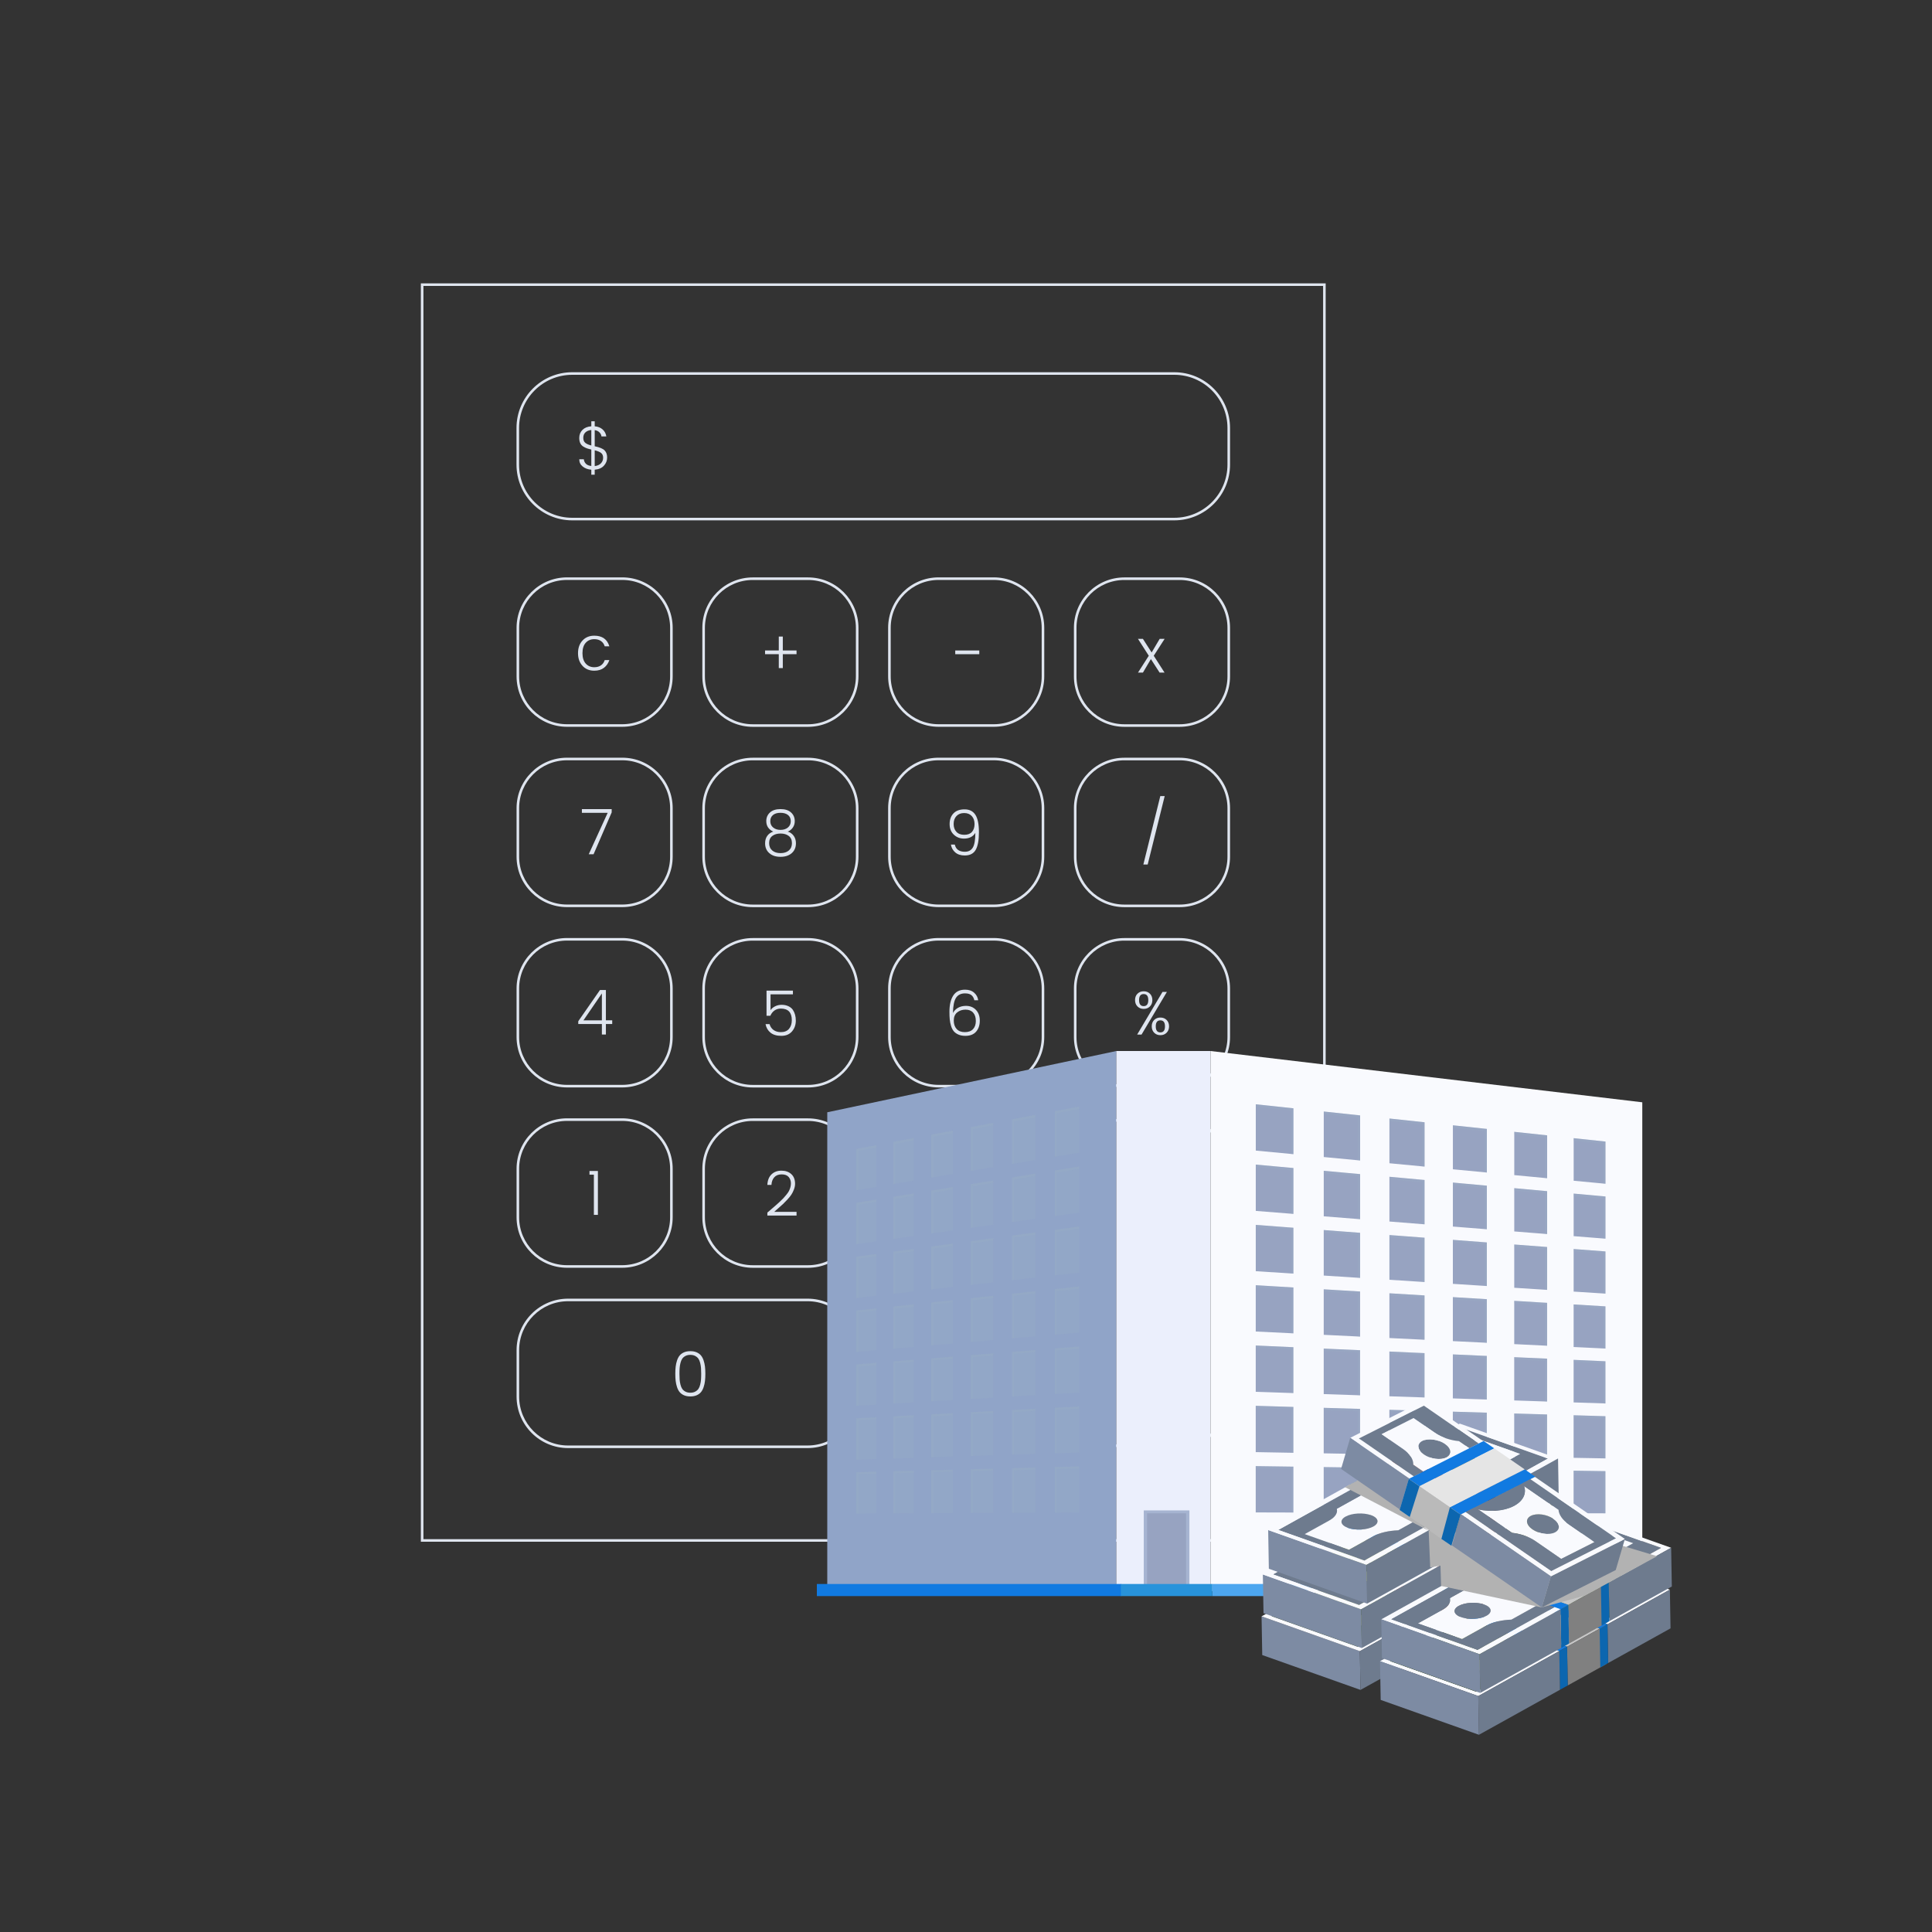 <?xml version="1.0" encoding="UTF-8"?><svg xmlns="http://www.w3.org/2000/svg" viewBox="0 0 1500 1500"><rect x="0" y="0" width="1500" height="1500" fill="#333333" stroke="none"/><defs><style>.cls-1{fill:#f9fafe;}.cls-2{fill:#ebeffc;}.cls-3{fill:#e5e5e5;}.cls-4{fill:#7d8ba3;}.cls-5{fill:#99b0c2;}.cls-6{fill:#97a3c1;}.cls-7{fill:#90a4c8;}.cls-8{fill:#bababa;}.cls-9{fill:#abbd6a;}.cls-10{fill:#a6b4d1;}.cls-11,.cls-12{fill:#b2b2b2;}.cls-13{fill:#c7c7c7;}.cls-14{fill:#dfe5ef;}.cls-15{fill:#117ae1;}.cls-16{fill:#445d30;}.cls-17{fill:#0c66af;}.cls-18{fill:#97413a;}.cls-19{fill:#869553;}.cls-20{fill:#6e7b8e;}.cls-21{fill:gray;}.cls-22{fill:#2893db;}.cls-23{fill:#565f35;}.cls-24{fill:#612925;}.cls-25{fill:#4da6ef;}.cls-12,.cls-26{mix-blend-mode:multiply;}.cls-27{mix-blend-mode:screen;opacity:.22;}.cls-28{isolation:isolate;}</style></defs><g class="cls-28"><g id="Layer_1"><g><path class="cls-14" d="M483.1,564.28h-42.88c-21.6,0-39.17-17.57-39.17-39.17v-37.67c0-21.6,17.57-39.17,39.17-39.17h42.88c21.6,0,39.17,17.57,39.17,39.17v37.67c0,21.6-17.57,39.17-39.17,39.17Zm-42.88-114.01c-20.5,0-37.17,16.67-37.17,37.17v37.67c0,20.5,16.67,37.17,37.17,37.17h42.88c20.5,0,37.17-16.67,37.17-37.17v-37.67c0-20.5-16.67-37.17-37.17-37.17h-42.88Z"/><path class="cls-14" d="M627.34,564.31h-42.88c-21.6,0-39.17-17.57-39.17-39.17v-37.67c0-21.6,17.57-39.17,39.17-39.17h42.88c21.6,0,39.17,17.57,39.17,39.17v37.67c0,21.6-17.57,39.17-39.17,39.17Zm-42.88-114.01c-20.5,0-37.17,16.67-37.17,37.17v37.67c0,20.5,16.67,37.17,37.17,37.17h42.88c20.5,0,37.17-16.67,37.17-37.17v-37.67c0-20.5-16.67-37.17-37.17-37.17h-42.88Z"/><path class="cls-14" d="M771.59,564.28h-42.88c-21.6,0-39.17-17.57-39.17-39.17v-37.67c0-21.6,17.57-39.17,39.17-39.17h42.88c21.6,0,39.17,17.57,39.17,39.17v37.67c0,21.6-17.57,39.17-39.17,39.17Zm-42.88-114.01c-20.5,0-37.17,16.67-37.17,37.17v37.67c0,20.5,16.67,37.17,37.17,37.17h42.88c20.5,0,37.17-16.67,37.17-37.17v-37.67c0-20.5-16.67-37.17-37.17-37.17h-42.88Z"/><path class="cls-14" d="M915.83,564.31h-42.88c-21.6,0-39.17-17.57-39.17-39.17v-37.67c0-21.6,17.57-39.17,39.17-39.17h42.88c21.6,0,39.17,17.57,39.17,39.17v37.67c0,21.6-17.57,39.17-39.17,39.17Zm-42.88-114.01c-20.5,0-37.17,16.67-37.17,37.17v37.67c0,20.5,16.67,37.17,37.17,37.17h42.88c20.5,0,37.17-16.67,37.17-37.17v-37.67c0-20.5-16.67-37.17-37.17-37.17h-42.88Z"/><path class="cls-14" d="M1029.25,1197H326.75V220h702.5v977Zm-700.5-2h698.5V222H328.75v973Z"/><path class="cls-14" d="M911.74,404H444.26c-23.85,0-43.26-19.41-43.26-43.26v-28.48c0-23.85,19.41-43.26,43.26-43.26h467.48c23.85,0,43.26,19.41,43.26,43.26v28.48c0,23.85-19.41,43.26-43.26,43.26Zm-467.48-113c-22.75,0-41.26,18.51-41.26,41.26v28.48c0,22.75,18.51,41.26,41.26,41.26h467.48c22.75,0,41.26-18.51,41.26-41.26v-28.48c0-22.75-18.51-41.26-41.26-41.26H444.26Z"/><path class="cls-14" d="M452.27,516.96c-2.34-2.5-3.5-5.78-3.5-9.84s1.17-7.34,3.5-9.84c2.34-2.5,5.38-3.74,9.12-3.74,6.14,0,10.05,2.75,11.71,8.26h-3.6c-.54-1.76-1.51-3.13-2.9-4.1-1.39-.98-3.13-1.46-5.21-1.46-2.72,0-4.93,.94-6.62,2.81s-2.54,4.56-2.54,8.06,.85,6.2,2.54,8.09c1.7,1.89,3.9,2.83,6.62,2.83,2.08,0,3.82-.49,5.21-1.46,1.39-.98,2.36-2.34,2.9-4.1h3.6c-.83,2.5-2.22,4.5-4.18,6-1.95,1.5-4.46,2.26-7.54,2.26-3.74,0-6.78-1.25-9.12-3.74Z"/><path class="cls-14" d="M471.38,355.27c0,2.37-.83,4.46-2.5,6.29-1.66,1.82-4.05,2.86-7.15,3.12v3.89h-2.64v-3.89c-2.72-.22-4.96-1.06-6.72-2.5s-2.64-3.31-2.64-5.62h3.55c.13,1.38,.66,2.54,1.61,3.5,.94,.96,2.34,1.54,4.2,1.73v-12.77c-1.44-.32-2.61-.64-3.5-.96-.9-.32-1.86-.8-2.88-1.44-1.99-1.31-2.98-3.5-2.98-6.58,0-2.53,.82-4.62,2.47-6.26,1.65-1.65,3.94-2.58,6.89-2.81v-3.89h2.64v3.89c2.53,.22,4.58,1.04,6.14,2.45,1.57,1.41,2.53,3.22,2.88,5.42h-3.79c-.1-1.12-.6-2.15-1.51-3.1-.91-.94-2.15-1.54-3.72-1.8v12.53c3.87,.83,6.43,1.9,7.68,3.22,1.31,1.34,1.97,3.2,1.97,5.57Zm-16.82-19.61c-1.14,1.04-1.7,2.46-1.7,4.25s.54,3.11,1.61,3.96c1.07,.85,2.62,1.51,4.63,1.99v-12c-1.89,.16-3.4,.76-4.54,1.8Zm11.98,24.07c1.15-1.18,1.73-2.63,1.73-4.34s-.56-2.98-1.68-3.79-2.74-1.48-4.85-1.99v12.24c2.05-.22,3.65-.93,4.8-2.11Z"/><path class="cls-14" d="M618.43,505.02v2.88h-10.66v10.8h-3.12v-10.8h-10.66v-2.88h10.66v-10.8h3.12v10.8h10.66Z"/><path class="cls-14" d="M741.65,507.91v-2.88h18.67v2.88h-18.67Z"/><path class="cls-14" d="M483.1,704.28h-42.88c-21.6,0-39.17-17.57-39.17-39.17v-37.67c0-21.6,17.57-39.17,39.17-39.17h42.88c21.6,0,39.17,17.57,39.17,39.17v37.67c0,21.6-17.57,39.17-39.17,39.17Zm-42.88-114.01c-20.5,0-37.17,16.67-37.17,37.17v37.67c0,20.5,16.67,37.17,37.17,37.17h42.88c20.5,0,37.17-16.67,37.17-37.17v-37.67c0-20.5-16.67-37.17-37.17-37.17h-42.88Z"/><path class="cls-14" d="M627.34,704.31h-42.88c-21.6,0-39.17-17.57-39.17-39.17v-37.67c0-21.6,17.57-39.17,39.17-39.17h42.88c21.6,0,39.17,17.57,39.17,39.17v37.67c0,21.6-17.57,39.17-39.17,39.17Zm-42.88-114.01c-20.5,0-37.17,16.67-37.17,37.17v37.67c0,20.5,16.67,37.17,37.17,37.17h42.88c20.5,0,37.17-16.67,37.17-37.17v-37.67c0-20.5-16.67-37.17-37.17-37.17h-42.88Z"/><path class="cls-14" d="M771.59,704.28h-42.88c-21.6,0-39.17-17.57-39.17-39.17v-37.67c0-21.6,17.57-39.17,39.17-39.17h42.88c21.6,0,39.17,17.57,39.17,39.17v37.67c0,21.6-17.57,39.17-39.17,39.17Zm-42.88-114.01c-20.5,0-37.17,16.67-37.17,37.17v37.67c0,20.5,16.67,37.17,37.17,37.17h42.88c20.5,0,37.17-16.67,37.17-37.17v-37.67c0-20.5-16.67-37.17-37.17-37.17h-42.88Z"/><path class="cls-14" d="M915.83,704.31h-42.88c-21.6,0-39.17-17.57-39.17-39.17v-37.67c0-21.6,17.57-39.17,39.17-39.17h42.88c21.6,0,39.17,17.57,39.17,39.17v37.67c0,21.6-17.57,39.17-39.17,39.17Zm-42.88-114.01c-20.5,0-37.17,16.67-37.17,37.17v37.67c0,20.5,16.67,37.17,37.17,37.17h42.88c20.5,0,37.17-16.67,37.17-37.17v-37.67c0-20.5-16.67-37.17-37.17-37.17h-42.88Z"/><path class="cls-14" d="M451.77,628.19h23.14v2.54l-14.06,32.5h-3.74l14.69-32.16h-20.02v-2.88Z"/><path class="cls-14" d="M887.7,671.19l13.15-53.09h3.41l-13.2,53.09h-3.36Z"/><path class="cls-14" d="M594.93,637.54c0-2.75,.96-5,2.88-6.74,1.92-1.74,4.65-2.62,8.18-2.62s6.26,.87,8.18,2.62c1.92,1.74,2.88,3.99,2.88,6.74,0,1.89-.5,3.55-1.51,4.99-1.01,1.44-2.31,2.48-3.91,3.12,1.89,.58,3.42,1.66,4.58,3.26,1.17,1.6,1.75,3.54,1.75,5.81,0,3.2-1.09,5.75-3.26,7.66-2.18,1.9-5.08,2.86-8.71,2.86s-6.54-.95-8.71-2.86c-2.18-1.9-3.26-4.46-3.26-7.66,0-2.3,.58-4.25,1.73-5.83,1.15-1.58,2.69-2.66,4.61-3.24-3.62-1.66-5.42-4.37-5.42-8.11Zm19.92,17.02c0-2.45-.82-4.3-2.47-5.54-1.65-1.25-3.78-1.87-6.38-1.87s-4.74,.62-6.38,1.87-2.47,3.1-2.47,5.54,.8,4.36,2.4,5.74c1.6,1.38,3.75,2.06,6.46,2.06s4.86-.69,6.46-2.06c1.6-1.38,2.4-3.29,2.4-5.74Zm-3.02-21.77c-1.41-1.15-3.36-1.73-5.86-1.73s-4.44,.58-5.83,1.73-2.09,2.74-2.09,4.78,.74,3.66,2.21,4.9c1.47,1.23,3.38,1.85,5.74,1.85s4.26-.62,5.74-1.85c1.47-1.23,2.21-2.86,2.21-4.9s-.7-3.62-2.11-4.78Z"/><path class="cls-14" d="M749.14,661.3c2.78,0,4.83-1.08,6.14-3.24s1.97-5.96,1.97-11.4c-1.82,2.94-4.77,4.42-8.83,4.42-3.1,0-5.74-1.02-7.9-3.07-2.16-2.05-3.24-4.78-3.24-8.21s.99-6.18,2.98-8.28c1.98-2.1,4.86-3.14,8.64-3.14s6.58,1.42,8.4,4.25,2.74,7.32,2.74,13.46-.82,10.7-2.47,13.66c-1.65,2.96-4.5,4.44-8.57,4.44-3.07,0-5.53-.8-7.37-2.4-1.84-1.6-2.95-3.62-3.34-6.05h3.02c.83,3.71,3.44,5.57,7.82,5.57Zm-8.74-21.6c0,2.56,.72,4.61,2.16,6.14,1.44,1.54,3.47,2.3,6.1,2.3s4.61-.74,5.95-2.23c1.34-1.49,2.02-3.53,2.02-6.12s-.72-4.66-2.16-6.22c-1.44-1.55-3.41-2.33-5.9-2.33s-4.48,.77-5.95,2.3c-1.47,1.54-2.21,3.58-2.21,6.14Z"/><path class="cls-14" d="M483.1,844.28h-42.88c-21.6,0-39.17-17.57-39.17-39.17v-37.67c0-21.6,17.57-39.17,39.17-39.17h42.88c21.6,0,39.17,17.57,39.17,39.17v37.67c0,21.6-17.57,39.17-39.17,39.17Zm-42.88-114.01c-20.5,0-37.17,16.67-37.17,37.17v37.67c0,20.5,16.67,37.17,37.17,37.17h42.88c20.5,0,37.17-16.67,37.17-37.17v-37.67c0-20.5-16.67-37.17-37.17-37.17h-42.88Z"/><path class="cls-14" d="M627.34,844.31h-42.88c-21.6,0-39.17-17.57-39.17-39.17v-37.67c0-21.6,17.57-39.17,39.17-39.17h42.88c21.6,0,39.17,17.57,39.17,39.17v37.67c0,21.6-17.57,39.17-39.17,39.17Zm-42.88-114.01c-20.5,0-37.17,16.67-37.17,37.17v37.67c0,20.5,16.67,37.17,37.17,37.17h42.88c20.5,0,37.17-16.67,37.17-37.17v-37.67c0-20.5-16.67-37.17-37.17-37.17h-42.88Z"/><path class="cls-14" d="M771.59,844.28h-42.88c-21.6,0-39.17-17.57-39.17-39.17v-37.67c0-21.6,17.57-39.17,39.17-39.17h42.88c21.6,0,39.17,17.57,39.17,39.17v37.67c0,21.6-17.57,39.17-39.17,39.17Zm-42.88-114.01c-20.5,0-37.17,16.67-37.17,37.17v37.67c0,20.5,16.67,37.17,37.17,37.17h42.88c20.5,0,37.17-16.67,37.17-37.17v-37.67c0-20.5-16.67-37.17-37.17-37.17h-42.88Z"/><path class="cls-14" d="M915.83,844.31h-42.88c-21.6,0-39.17-17.57-39.17-39.17v-37.67c0-21.6,17.57-39.17,39.17-39.17h42.88c21.6,0,39.17,17.57,39.17,39.17v37.67c0,21.6-17.57,39.17-39.17,39.17Zm-42.88-114.01c-20.5,0-37.17,16.67-37.17,37.17v37.67c0,20.5,16.67,37.17,37.17,37.17h42.88c20.5,0,37.17-16.67,37.17-37.17v-37.67c0-20.5-16.67-37.17-37.17-37.17h-42.88Z"/><path class="cls-14" d="M467.3,803.22v-8.16h-18.34v-2.16l16.85-24.24h4.61v23.52h4.9v2.88h-4.9v8.16h-3.12Zm0-11.04v-20.88l-14.3,20.88h14.3Z"/><path class="cls-14" d="M883.15,781.41c-1.26-1.26-1.9-2.92-1.9-4.97s.63-3.7,1.9-4.94c1.26-1.25,2.87-1.87,4.82-1.87s3.56,.62,4.82,1.87c1.26,1.25,1.9,2.9,1.9,4.94s-.63,3.7-1.9,4.97-2.87,1.9-4.82,1.9-3.56-.63-4.82-1.9Zm-.26,21.82l19.68-33.12h3.41l-19.68,33.12h-3.41Zm8.64-26.76c0-3.12-1.19-4.68-3.58-4.68s-3.58,1.56-3.58,4.68,1.19,4.68,3.58,4.68,3.58-1.56,3.58-4.68Zm4.58,25.34c-1.26-1.26-1.9-2.92-1.9-4.97s.63-3.7,1.9-4.95c1.26-1.25,2.87-1.87,4.82-1.87s3.56,.62,4.82,1.87c1.26,1.25,1.9,2.9,1.9,4.95s-.63,3.7-1.9,4.97c-1.26,1.27-2.87,1.9-4.82,1.9s-3.56-.63-4.82-1.9Zm8.38-4.94c0-3.12-1.19-4.68-3.58-4.68s-3.58,1.56-3.58,4.68,1.19,4.68,3.58,4.68,3.58-1.56,3.58-4.68Z"/><path class="cls-14" d="M595.12,769.14h20.5v2.88h-17.38v12.29c.74-1.18,1.89-2.18,3.46-2.98,1.57-.8,3.3-1.2,5.18-1.2s3.59,.34,5.11,1.03,2.7,1.62,3.53,2.81c1.57,2.3,2.35,5.11,2.35,8.4s-.98,6.1-2.95,8.4c-1.97,2.3-4.74,3.46-8.3,3.46s-6.37-.82-8.4-2.47c-2.03-1.65-3.32-3.86-3.86-6.65h3.12c.54,1.95,1.58,3.48,3.1,4.58,1.52,1.1,3.4,1.66,5.64,1.66,2.82,0,4.94-.86,6.38-2.57,1.44-1.71,2.16-3.96,2.16-6.74,0-5.98-2.85-8.98-8.54-8.98-1.89,0-3.53,.5-4.92,1.49-1.39,.99-2.46,2.35-3.19,4.08h-2.98v-19.49Z"/><path class="cls-14" d="M749.28,771.25c-3.17,0-5.5,1.14-7.01,3.41s-2.3,6.22-2.4,11.86c.86-1.73,2.18-3.09,3.96-4.08,1.78-.99,3.82-1.49,6.12-1.49,3.2,0,5.79,1.05,7.78,3.14,1.98,2.1,2.98,4.88,2.98,8.35s-.94,6.3-2.83,8.5c-1.89,2.19-4.67,3.29-8.35,3.29-2.11,0-3.93-.34-5.45-1.01s-2.72-1.54-3.6-2.59c-.88-1.06-1.58-2.43-2.09-4.13-.51-1.7-.85-3.38-1.01-5.04-.16-1.66-.24-3.63-.24-5.9,0-5.38,.98-9.58,2.95-12.62,1.97-3.04,5.03-4.56,9.19-4.56,2.94,0,5.3,.79,7.08,2.38,1.78,1.58,2.81,3.53,3.1,5.83h-2.98c-.45-1.86-1.24-3.21-2.38-4.06s-2.74-1.27-4.82-1.27Zm8.35,21.38c0-2.74-.7-4.88-2.09-6.43-1.39-1.55-3.36-2.33-5.9-2.33s-4.7,.72-6.48,2.16c-1.78,1.44-2.66,3.54-2.66,6.29s.74,4.94,2.23,6.58c1.49,1.63,3.61,2.45,6.36,2.45s4.86-.77,6.34-2.3c1.47-1.54,2.21-3.67,2.21-6.41Z"/><path class="cls-14" d="M483.1,984.28h-42.88c-21.6,0-39.17-17.57-39.17-39.17v-37.67c0-21.6,17.57-39.17,39.17-39.17h42.88c21.6,0,39.17,17.57,39.17,39.17v37.67c0,21.6-17.57,39.17-39.17,39.17Zm-42.88-114.01c-20.5,0-37.17,16.67-37.17,37.17v37.67c0,20.5,16.67,37.17,37.17,37.17h42.88c20.5,0,37.17-16.67,37.17-37.17v-37.67c0-20.5-16.67-37.17-37.17-37.17h-42.88Z"/><path class="cls-14" d="M627.34,984.31h-42.88c-21.6,0-39.17-17.57-39.17-39.17v-37.67c0-21.6,17.57-39.17,39.17-39.17h42.88c21.6,0,39.17,17.57,39.17,39.17v37.67c0,21.6-17.57,39.17-39.17,39.17Zm-42.88-114.01c-20.5,0-37.17,16.67-37.17,37.17v37.67c0,20.5,16.67,37.17,37.17,37.17h42.88c20.5,0,37.17-16.67,37.17-37.17v-37.67c0-20.5-16.67-37.17-37.17-37.17h-42.88Z"/><path class="cls-14" d="M771.59,984.28h-42.88c-21.6,0-39.17-17.57-39.17-39.17v-37.67c0-21.6,17.57-39.17,39.17-39.17h42.88c21.6,0,39.17,17.57,39.17,39.17v37.67c0,21.6-17.57,39.17-39.17,39.17Zm-42.88-114.01c-20.5,0-37.17,16.67-37.17,37.17v37.67c0,20.5,16.67,37.17,37.17,37.17h42.88c20.5,0,37.17-16.67,37.17-37.17v-37.67c0-20.5-16.67-37.17-37.17-37.17h-42.88Z"/><path class="cls-14" d="M461.09,943.22v-31.2h-3.41v-2.88h6.53v34.08h-3.12Z"/><path class="cls-14" d="M595.78,943.75v-2.3c.74-.64,1.83-1.58,3.29-2.83s2.57-2.21,3.34-2.88c.77-.67,1.77-1.58,3-2.71,1.23-1.14,2.19-2.08,2.88-2.83s1.46-1.65,2.3-2.69c.85-1.04,1.5-1.98,1.94-2.81,1.02-2.02,1.54-3.99,1.54-5.93s-.58-3.58-1.73-4.95c-1.15-1.36-2.98-2.04-5.47-2.04s-4.41,.75-5.74,2.26c-1.33,1.5-2.06,3.47-2.18,5.9h-3.17c.16-3.52,1.23-6.24,3.22-8.16s4.55-2.88,7.7-2.88,5.7,.89,7.66,2.66c1.95,1.78,2.93,4.28,2.93,7.51,0,1.41-.29,2.87-.86,4.39-.58,1.52-1.23,2.85-1.97,3.98-.74,1.14-1.79,2.45-3.17,3.94s-2.49,2.62-3.34,3.41c-.85,.79-2.09,1.89-3.72,3.31s-2.67,2.34-3.12,2.76h17.33v2.88h-22.66Z"/><path class="cls-14" d="M742.58,910.65c2.05-1.52,4.62-2.28,7.73-2.28s5.58,.84,7.42,2.52c1.84,1.68,2.76,3.82,2.76,6.41,0,1.82-.54,3.46-1.61,4.9-1.07,1.44-2.5,2.43-4.3,2.98v.24c2.05,.51,3.65,1.58,4.8,3.22,1.15,1.63,1.73,3.76,1.73,6.38s-.94,4.85-2.83,6.67c-1.89,1.82-4.5,2.74-7.85,2.74s-6.07-.84-8.18-2.52c-2.11-1.68-3.33-4.02-3.65-7.03h3.12c.22,1.92,1.1,3.51,2.62,4.78,1.52,1.27,3.52,1.9,6,1.9s4.38-.66,5.71-1.97c1.33-1.31,1.99-3.02,1.99-5.14,0-2.79-.89-4.76-2.66-5.93-1.78-1.17-4.44-1.75-7.99-1.75h-1.06v-2.83h1.1c6.62-.03,9.94-2.13,9.94-6.29,0-1.95-.62-3.5-1.87-4.66-1.25-1.15-3.02-1.73-5.3-1.73s-4.11,.49-5.47,1.46c-1.36,.98-2.18,2.38-2.47,4.2h-3.22c.32-2.66,1.5-4.74,3.55-6.26Z"/><path class="cls-14" d="M771.59,1124.28h-42.88c-21.6,0-39.17-17.57-39.17-39.17v-37.67c0-21.6,17.57-39.17,39.17-39.17h42.88c21.6,0,39.17,17.57,39.17,39.17v37.67c0,21.6-17.57,39.17-39.17,39.17Zm-42.88-114.01c-20.5,0-37.17,16.67-37.17,37.17v37.67c0,20.5,16.67,37.17,37.17,37.17h42.88c20.5,0,37.17-16.67,37.17-37.17v-37.67c0-20.5-16.67-37.17-37.17-37.17h-42.88Z"/><path class="cls-14" d="M885.09,987.96v-2.88h24.43v2.88h-24.43Zm0,9.89v-2.88h24.43v2.88h-24.43Z"/><path class="cls-14" d="M531.05,1049.95c1.39-.61,3.03-.91,4.92-.91s3.53,.3,4.92,.91c1.39,.61,2.51,1.42,3.36,2.45,.85,1.03,1.53,2.31,2.04,3.87,.51,1.55,.86,3.14,1.06,4.78,.19,1.63,.29,3.49,.29,5.57s-.1,3.94-.29,5.57c-.19,1.63-.54,3.22-1.06,4.78-.51,1.55-1.19,2.84-2.04,3.86-.85,1.03-1.97,1.84-3.36,2.45s-3.03,.91-4.92,.91-3.53-.3-4.92-.91c-1.39-.61-2.51-1.42-3.36-2.45-.85-1.02-1.53-2.31-2.04-3.86-.51-1.55-.86-3.14-1.06-4.78-.19-1.63-.29-3.49-.29-5.57s.1-3.94,.29-5.57c.19-1.63,.54-3.22,1.06-4.78,.51-1.55,1.19-2.84,2.04-3.87,.85-1.02,1.97-1.84,3.36-2.45Zm8.71,2.81c-1.06-.56-2.32-.84-3.79-.84s-2.74,.28-3.79,.84c-1.06,.56-1.88,1.26-2.47,2.11-.59,.85-1.06,1.95-1.39,3.31-.34,1.36-.55,2.67-.65,3.94-.1,1.26-.14,2.76-.14,4.49s.05,3.22,.14,4.49c.1,1.26,.31,2.58,.65,3.94,.34,1.36,.8,2.46,1.39,3.31,.59,.85,1.42,1.55,2.47,2.11,1.06,.56,2.32,.84,3.79,.84s2.74-.28,3.79-.84c1.06-.56,1.88-1.26,2.47-2.11,.59-.85,1.06-1.95,1.39-3.31,.34-1.36,.55-2.67,.65-3.94s.14-2.76,.14-4.49-.05-3.22-.14-4.49c-.1-1.26-.31-2.58-.65-3.94-.34-1.36-.8-2.46-1.39-3.31-.59-.85-1.42-1.55-2.47-2.11Z"/><path class="cls-14" d="M753.94,1068.53c-.46,.46-1.02,.7-1.66,.7s-1.19-.23-1.66-.7c-.46-.46-.7-1.02-.7-1.66s.23-1.19,.7-1.66,1.02-.7,1.66-.7,1.19,.23,1.66,.7c.46,.46,.7,1.02,.7,1.66s-.23,1.19-.7,1.66Z"/><path class="cls-14" d="M904.21,496.02l-8.45,13.1,8.4,13.1h-3.84l-6.77-10.51-6.19,10.51h-3.84l8.4-13.1-8.4-13.1h3.84l6.77,10.56,6.24-10.56h3.84Z"/><path class="cls-14" d="M915.73,1124h-42.68c-21.65,0-39.27-17.62-39.27-39.27v-177.17c0-21.65,17.62-39.27,39.27-39.27h42.68c21.65,0,39.27,17.62,39.27,39.27v177.17c0,21.65-17.62,39.27-39.27,39.27Zm-42.68-253.71c-20.55,0-37.27,16.72-37.27,37.27v177.17c0,20.55,16.72,37.27,37.27,37.27h42.68c20.55,0,37.27-16.72,37.27-37.27v-177.17c0-20.55-16.72-37.27-37.27-37.27h-42.68Z"/><path class="cls-14" d="M627.01,1124.28h-185.96c-22.05,0-39.99-17.94-39.99-39.99v-36.03c0-22.05,17.94-39.99,39.99-39.99h185.96c22.05,0,39.99,17.94,39.99,39.99v36.03c0,22.05-17.94,39.99-39.99,39.99Zm-185.96-114.01c-20.95,0-37.99,17.04-37.99,37.99v36.03c0,20.95,17.04,37.99,37.99,37.99h185.96c20.95,0,37.99-17.04,37.99-37.99v-36.03c0-20.95-17.04-37.99-37.99-37.99h-185.96Z"/></g><g><polygon class="cls-7" points="866.72 816 866.72 1235.35 642.29 1235.35 642.29 863.57 866.72 816"/><polygon class="cls-1" points="1275.07 855.82 1275.07 1235.35 939.81 1235.35 939.81 816 1275.07 855.82"/><g class="cls-27"><path class="cls-5" d="M680.4,921.5l-15.54,2.63v-32.13l15.54-2.96v32.46Zm29.11-37.99l-16.13,3.07v32.73l16.13-2.73v-33.07Zm30.23-5.75l-16.75,3.19v33.35l16.75-2.83v-33.71Zm31.42-5.97l-17.41,3.31v34l17.41-2.94v-34.37Zm32.67-6.21l-18.11,3.44v34.67l18.11-3.06v-35.05Zm34.01-6.47l-18.86,3.59v35.37l18.86-3.19v-35.77Zm-157.44,72.2l-15.54,2.53v32.13l15.54-2.2v-32.46Zm29.11-4.74l-16.13,2.63v32.73l16.13-2.29v-33.07Zm30.23-4.92l-16.75,2.73v33.35l16.75-2.37v-33.71Zm31.42-5.11l-17.41,2.83v34l17.41-2.47v-34.37Zm32.67-5.32l-18.11,2.95v34.67l18.11-2.57v-35.05Zm34.01-5.54l-18.86,3.07v35.37l18.86-2.67v-35.77Zm-157.44,67.88l-15.54,2.1v32.13l15.54-1.78v-32.46Zm29.11-3.94l-16.13,2.18v32.73l16.13-1.84v-33.07Zm30.23-4.09l-16.75,2.27v33.35l16.75-1.92v-33.71Zm31.42-4.25l-17.41,2.36v34l17.41-1.99v-34.37Zm32.67-4.42l-18.11,2.45v34.67l18.11-2.07v-35.05Zm34.01-4.6l-18.86,2.55v35.37l18.86-2.16v-35.77Zm-157.44,63.57l-15.54,1.68v32.13l15.54-1.35v-32.46Zm29.11-3.14l-16.13,1.74v32.73l16.13-1.4v-33.07Zm30.23-3.26l-16.75,1.81v33.35l16.75-1.46v-33.71Zm31.42-3.39l-17.41,1.88v34l17.41-1.51v-34.37Zm32.67-3.53l-18.11,1.96v34.67l18.11-1.57v-35.05Zm34.01-3.67l-18.86,2.04v35.37l18.86-1.64v-35.77Zm-157.44,59.25l-15.54,1.25v32.13l15.54-.92v-32.46Zm29.11-2.34l-16.13,1.3v32.73l16.13-.96v-33.07Zm30.23-2.43l-16.75,1.35v33.35l16.75-1v-33.71Zm31.42-2.53l-17.41,1.4v34l17.41-1.04v-34.37Zm32.67-2.63l-18.11,1.46v34.67l18.11-1.08v-35.05Zm34.01-2.74l-18.86,1.52v35.37l18.86-1.12v-35.77Zm-157.44,54.94l-15.54,.83v32.13l15.54-.5v-32.46Zm29.11-1.55l-16.13,.86v32.73l16.13-.52v-33.07Zm30.23-1.61l-16.75,.89v33.35l16.75-.54v-33.71Zm31.42-1.67l-17.41,.93v34l17.41-.56v-34.37Zm32.67-1.74l-18.11,.96v34.67l18.11-.58v-35.05Zm34.01-1.81l-18.86,1v35.37l18.86-.61v-35.77Zm-157.44,50.62l-15.54,.4v32.13l15.54-.07v-32.46Zm29.11-.75l-16.13,.42v32.73l16.13-.08v-33.07Zm30.23-.78l-16.75,.43v33.35l16.75-.08v-33.71Zm31.42-.81l-17.41,.45v34l17.41-.08v-34.37Zm32.67-.84l-18.11,.47v34.67l18.11-.08v-35.05Zm34.01-.88l-18.86,.49v35.37l18.86-.09v-35.77Z"/></g><g class="cls-27"><polygon class="cls-5" points="753.75 997.62 755.34 997.44 755.34 965.21 771.16 963.07 771.16 961.27 753.75 963.62 753.75 997.62"/><polygon class="cls-5" points="722.99 1001.14 724.58 1000.96 724.58 969.38 739.74 967.32 739.74 965.52 722.99 967.79 722.99 1001.14"/><polygon class="cls-5" points="753.75 909.09 755.34 908.83 755.34 876.68 771.16 873.68 771.16 871.78 753.75 875.09 753.75 909.09"/><polygon class="cls-5" points="785.72 1084.25 787.31 1084.16 787.31 1051.17 803.83 1049.84 803.83 1048.12 785.72 1049.58 785.72 1084.25"/><polygon class="cls-5" points="785.72 1129.39 787.31 1129.34 787.31 1096.31 803.83 1095.43 803.83 1093.76 785.72 1094.72 785.72 1129.39"/><polygon class="cls-5" points="722.99 957.72 724.58 957.49 724.58 925.96 739.74 923.49 739.74 921.64 722.99 924.37 722.99 957.72"/><polygon class="cls-5" points="722.99 914.3 724.58 914.03 724.58 882.53 739.74 879.65 739.74 877.76 722.99 880.94 722.99 914.3"/><polygon class="cls-5" points="753.75 1086.15 755.34 1086.06 755.34 1053.74 771.16 1052.47 771.16 1050.75 753.75 1052.15 753.75 1086.15"/><polygon class="cls-5" points="753.75 1041.89 755.34 1041.75 755.34 1009.48 771.16 1007.77 771.16 1006.01 753.75 1007.89 753.75 1041.89"/><polygon class="cls-5" points="753.75 953.36 755.34 953.13 755.34 920.95 771.16 918.37 771.16 916.52 753.75 919.36 753.75 953.36"/><polygon class="cls-5" points="818.98 1036.22 820.58 1036.08 820.58 1002.44 837.84 1000.57 837.84 998.81 818.98 1000.84 818.98 1036.22"/><polygon class="cls-5" points="818.98 990.17 820.58 989.98 820.58 956.38 837.84 954.05 837.84 952.24 818.98 954.79 818.98 990.17"/><polygon class="cls-5" points="785.72 1039.11 787.31 1038.97 787.31 1006.03 803.83 1004.24 803.83 1002.48 785.72 1004.44 785.72 1039.11"/><polygon class="cls-5" points="818.98 862.69 818.98 898.06 820.58 897.79 820.58 864.28 837.84 860.99 837.84 859.1 818.98 862.69"/><polygon class="cls-5" points="818.98 1082.27 820.58 1082.18 820.58 1048.49 837.84 1047.1 837.84 1045.38 818.98 1046.9 818.98 1082.27"/><polygon class="cls-5" points="818.98 944.11 820.58 943.89 820.58 910.33 837.84 907.52 837.84 905.67 818.98 908.74 818.98 944.11"/><polygon class="cls-5" points="785.72 948.83 787.31 948.6 787.31 915.74 803.83 913.06 803.83 911.21 785.72 914.15 785.72 948.83"/><polygon class="cls-5" points="785.72 993.97 787.31 993.79 787.31 960.89 803.83 958.65 803.83 956.84 785.72 959.3 785.72 993.97"/><polygon class="cls-5" points="785.72 903.69 787.31 903.42 787.31 870.6 803.83 867.46 803.83 865.57 785.72 869.01 785.72 903.69"/><polygon class="cls-5" points="818.98 1128.32 820.58 1128.27 820.58 1094.54 837.84 1093.62 837.84 1091.95 818.98 1092.95 818.98 1128.32"/><polygon class="cls-5" points="753.75 1130.42 755.34 1130.37 755.34 1098.01 771.16 1097.17 771.16 1095.49 753.75 1096.42 753.75 1130.42"/><polygon class="cls-5" points="664.86 1133.27 666.46 1133.22 666.46 1102.73 680.4 1101.99 680.4 1100.31 664.86 1101.14 664.86 1133.27"/><polygon class="cls-5" points="664.86 1175.1 666.46 1175.09 666.46 1144.56 680.4 1144.2 680.4 1142.57 664.86 1142.97 664.86 1175.1"/><polygon class="cls-5" points="722.99 1044.56 724.58 1044.42 724.58 1012.8 739.74 1011.16 739.74 1009.4 722.99 1011.21 722.99 1044.56"/><polygon class="cls-5" points="693.38 1174.96 694.98 1174.96 694.98 1143.82 709.51 1143.45 709.51 1141.82 693.38 1142.23 693.38 1174.96"/><polygon class="cls-5" points="664.86 1049.61 666.46 1049.47 666.46 1019.07 680.4 1017.57 680.4 1015.81 664.86 1017.48 664.86 1049.61"/><polygon class="cls-5" points="722.99 1174.83 724.58 1174.82 724.58 1143.06 739.74 1142.67 739.74 1141.04 722.99 1141.47 722.99 1174.83"/><polygon class="cls-5" points="818.98 1174.38 820.58 1174.37 820.58 1140.59 837.84 1140.15 837.84 1138.52 818.98 1139 818.98 1174.38"/><polygon class="cls-5" points="664.86 1007.78 666.46 1007.6 666.46 977.25 680.4 975.36 680.4 973.55 664.86 975.65 664.86 1007.78"/><polygon class="cls-5" points="785.72 1174.53 787.31 1174.52 787.31 1141.45 803.83 1141.02 803.83 1139.39 785.72 1139.86 785.72 1174.53"/><polygon class="cls-5" points="753.75 1174.68 755.34 1174.67 755.34 1142.27 771.16 1141.86 771.16 1140.23 753.75 1140.68 753.75 1174.68"/><polygon class="cls-5" points="664.86 1091.44 666.46 1091.35 666.46 1060.9 680.4 1059.78 680.4 1058.06 664.86 1059.31 664.86 1091.44"/><polygon class="cls-5" points="693.38 1004.52 694.98 1004.34 694.98 973.38 709.51 971.42 709.51 969.61 693.38 971.79 693.38 1004.52"/><polygon class="cls-5" points="693.38 961.91 694.98 961.69 694.98 930.77 709.51 928.41 709.51 926.56 693.38 929.18 693.38 961.91"/><polygon class="cls-5" points="693.38 919.3 694.98 919.03 694.98 888.16 709.51 885.4 709.51 883.51 693.38 886.57 693.38 919.3"/><polygon class="cls-5" points="722.99 1131.4 724.58 1131.35 724.58 1099.64 739.74 1098.84 739.74 1097.16 722.99 1098.05 722.99 1131.4"/><polygon class="cls-5" points="722.99 1087.98 724.58 1087.89 724.58 1056.22 739.74 1055 739.74 1053.28 722.99 1054.63 722.99 1087.98"/><polygon class="cls-5" points="664.86 924.13 666.46 923.86 666.46 893.59 680.4 890.94 680.4 889.04 664.86 892 664.86 924.13"/><polygon class="cls-5" points="693.38 1047.13 694.98 1047 694.98 1015.99 709.51 1014.43 709.51 1012.66 693.38 1014.4 693.38 1047.13"/><polygon class="cls-5" points="664.86 965.96 666.46 965.73 666.46 935.42 680.4 933.15 680.4 931.3 664.86 933.83 664.86 965.96"/><polygon class="cls-5" points="693.38 1132.35 694.98 1132.3 694.98 1101.21 709.51 1100.44 709.51 1098.77 693.38 1099.62 693.38 1132.35"/><polygon class="cls-5" points="693.38 1089.74 694.98 1089.65 694.98 1058.6 709.51 1057.43 709.51 1055.71 693.38 1057.01 693.38 1089.74"/></g><path class="cls-6" d="M1004.22,896.09l-29.23-2.77v-35.96l29.23,3.12v35.62Zm51.78-30.1l-28.23-3.01v35.34l28.23,2.68v-35.01Zm50.03,5.33l-27.28-2.91v34.74l27.28,2.59v-34.42Zm48.37,5.16l-26.38-2.81v34.16l26.38,2.5v-33.85Zm46.8,4.99l-25.52-2.72v33.6l25.52,2.42v-33.29Zm45.29,4.83l-24.7-2.63v33.05l24.7,2.34v-32.76Zm-242.28,20.55l-29.23-2.67v35.96l29.23,2.32v-35.62Zm51.78,4.72l-28.23-2.57v35.34l28.23,2.24v-35.01Zm50.03,4.56l-27.28-2.49v34.74l27.28,2.17v-34.42Zm48.37,4.41l-26.38-2.41v34.16l26.38,2.09v-33.85Zm46.8,4.27l-25.52-2.33v33.6l25.52,2.03v-33.29Zm45.29,4.13l-24.7-2.25v33.05l24.7,1.96v-32.76Zm-242.28,24.27l-29.23-2.22v35.96l29.23,1.87v-35.62Zm51.78,3.93l-28.23-2.14v35.34l28.23,1.81v-35.01Zm50.03,3.8l-27.28-2.07v34.74l27.28,1.75v-34.42Zm48.37,3.67l-26.38-2v34.16l26.38,1.69v-33.85Zm46.8,3.55l-25.52-1.94v33.6l25.52,1.63v-33.29Zm45.29,3.44l-24.7-1.87v33.05l24.7,1.58v-32.76Zm-242.28,27.99l-29.23-1.77v35.96l29.23,1.42v-35.62Zm51.78,3.13l-28.23-1.71v35.34l28.23,1.37v-35.01Zm50.03,3.03l-27.28-1.65v34.74l27.28,1.33v-34.42Zm48.37,2.93l-26.38-1.6v34.16l26.38,1.28v-33.85Zm46.8,2.83l-25.52-1.54v33.6l25.52,1.24v-33.29Zm45.29,2.74l-24.7-1.49v33.05l24.7,1.2v-32.76Zm-242.28,31.71l-29.23-1.32v35.96l29.23,.97v-35.62Zm51.78,2.34l-28.23-1.27v35.34l28.23,.94v-35.01Zm50.03,2.26l-27.28-1.23v34.74l27.28,.91v-34.42Zm48.37,2.18l-26.38-1.19v34.16l26.38,.88v-33.85Zm46.8,2.11l-25.52-1.15v33.6l25.52,.85v-33.29Zm45.29,2.04l-24.7-1.11v33.05l24.7,.82v-32.76Zm-242.28,35.44l-29.23-.87v35.96l29.23,.53v-35.62Zm51.78,1.54l-28.23-.84v35.34l28.23,.51v-35.01Zm50.03,1.49l-27.28-.81v34.74l27.28,.49v-34.42Zm48.37,1.44l-26.38-.79v34.16l26.38,.47v-33.85Zm46.8,1.39l-25.52-.76v33.6l25.52,.46v-33.29Zm45.29,1.35l-24.7-.74v33.05l24.7,.44v-32.76Zm-242.28,39.16l-29.23-.42v35.96l29.23,.08v-35.62Zm51.78,.75l-28.23-.41v35.34l28.23,.07v-35.01Zm50.03,.72l-27.28-.39v34.74l27.28,.07v-34.42Zm48.37,.7l-26.38-.38v34.16l26.38,.07v-33.85Zm46.8,.67l-25.52-.37v33.6l25.52,.07v-33.29Zm45.29,.65l-24.7-.36v33.05l24.7,.06v-32.76Z"/><g class="cls-27"><polygon class="cls-5" points="1027.77 865.02 1054.16 867.84 1054.16 900.83 1056 901 1056 865.99 1027.77 862.98 1027.77 865.02"/><polygon class="cls-5" points="1027.77 1002.97 1054.16 1004.57 1054.16 1037.64 1056 1037.73 1056 1002.72 1027.77 1001.01 1027.77 1002.97"/><polygon class="cls-5" points="1078.75 870.46 1104.19 873.17 1104.19 905.57 1106.03 905.74 1106.03 871.33 1078.75 868.42 1078.75 870.46"/><polygon class="cls-5" points="1027.77 911.01 1054.16 913.41 1054.16 946.43 1056 946.58 1056 911.57 1027.77 908.99 1027.77 911.01"/><polygon class="cls-5" points="1078.75 1141.65 1104.19 1142.02 1104.19 1174.58 1106.03 1174.59 1106.03 1140.17 1078.75 1139.78 1078.75 1141.65"/><polygon class="cls-5" points="1078.75 915.66 1104.19 917.98 1104.19 950.4 1106.03 950.55 1106.03 916.13 1078.75 913.64 1078.75 915.66"/><polygon class="cls-5" points="1078.75 960.86 1104.19 962.78 1104.19 995.24 1106.03 995.36 1106.03 960.94 1078.75 958.87 1078.75 960.86"/><polygon class="cls-5" points="1078.75 1051.25 1104.19 1052.4 1104.19 1084.91 1106.03 1084.97 1106.03 1050.56 1078.75 1049.32 1078.75 1051.25"/><polygon class="cls-5" points="1078.75 1096.45 1104.19 1097.21 1104.19 1129.75 1106.03 1129.78 1106.03 1095.36 1078.75 1094.55 1078.75 1096.45"/><polygon class="cls-5" points="1078.75 1006.05 1104.19 1007.59 1104.19 1040.08 1106.03 1040.17 1106.03 1005.75 1078.75 1004.1 1078.75 1006.05"/><polygon class="cls-5" points="1027.77 956.99 1054.16 958.99 1054.16 992.03 1056 992.15 1056 957.15 1027.77 955 1027.77 956.99"/><polygon class="cls-5" points="1027.77 1048.95 1054.16 1050.14 1054.16 1083.24 1056 1083.31 1056 1048.3 1027.77 1047.02 1027.77 1048.95"/><polygon class="cls-5" points="974.99 1046.57 1002.38 1047.8 1002.38 1081.52 1004.22 1081.58 1004.22 1045.96 974.99 1044.64 974.99 1046.57"/><polygon class="cls-5" points="974.99 1140.15 1002.38 1140.55 1002.38 1174.32 1004.22 1174.32 1004.22 1138.7 974.99 1138.28 974.99 1140.15"/><polygon class="cls-5" points="974.99 999.78 1002.38 1001.43 1002.38 1035.12 1004.22 1035.21 1004.22 999.59 974.99 997.82 974.99 999.78"/><polygon class="cls-5" points="974.99 1093.36 1002.38 1094.18 1002.38 1127.92 1004.22 1127.95 1004.22 1092.33 974.99 1091.46 974.99 1093.36"/><polygon class="cls-5" points="974.99 859.4 1002.38 862.32 1002.38 895.92 1004.22 896.09 1004.22 860.47 974.99 857.36 974.99 859.4"/><polygon class="cls-5" points="1027.77 1094.93 1054.16 1095.72 1054.16 1128.85 1056 1128.88 1056 1093.87 1027.77 1093.03 1027.77 1094.93"/><polygon class="cls-5" points="974.99 952.98 1002.38 955.06 1002.38 988.72 1004.22 988.84 1004.22 953.22 974.99 951 974.99 952.98"/><polygon class="cls-5" points="974.99 906.19 1002.38 908.69 1002.38 942.32 1004.22 942.46 1004.22 906.85 974.99 904.18 974.99 906.19"/><polygon class="cls-5" points="1027.77 1140.91 1054.16 1141.29 1054.16 1174.45 1056 1174.46 1056 1139.45 1027.77 1139.04 1027.77 1140.91"/><polygon class="cls-5" points="1221.79 1057.71 1244.65 1058.74 1244.65 1089.6 1246.5 1089.66 1246.5 1056.9 1221.79 1055.78 1221.79 1057.71"/><polygon class="cls-5" points="1221.79 1100.71 1244.65 1101.39 1244.65 1132.27 1246.5 1132.31 1246.5 1099.55 1221.79 1098.81 1221.79 1100.71"/><polygon class="cls-5" points="1221.79 1143.71 1244.65 1144.04 1244.65 1174.95 1246.5 1174.96 1246.5 1142.2 1221.79 1141.84 1221.79 1143.71"/><polygon class="cls-5" points="1175.68 880.79 1199.36 883.31 1199.36 914.59 1201.2 914.76 1201.2 881.47 1175.68 878.75 1175.68 880.79"/><polygon class="cls-5" points="1175.68 968.21 1199.36 970 1199.36 1001.34 1201.2 1001.45 1201.2 968.16 1175.68 966.22 1175.68 968.21"/><polygon class="cls-5" points="1128.03 1142.36 1152.56 1142.71 1152.56 1174.71 1154.41 1174.72 1154.41 1140.87 1128.03 1140.49 1128.03 1142.36"/><polygon class="cls-5" points="1221.79 883.66 1221.79 885.7 1244.65 888.14 1244.65 918.88 1246.5 919.06 1246.5 886.3 1221.79 883.66"/><polygon class="cls-5" points="1221.79 928.7 1244.65 930.79 1244.65 961.56 1246.5 961.71 1246.5 928.95 1221.79 926.69 1221.79 928.7"/><polygon class="cls-5" points="1221.79 1014.71 1244.65 1016.09 1244.65 1046.92 1246.5 1047.01 1246.5 1014.25 1221.79 1012.75 1221.79 1014.71"/><polygon class="cls-5" points="1221.79 971.71 1244.65 973.44 1244.65 1004.24 1246.5 1004.36 1246.5 971.6 1221.79 969.72 1221.79 971.71"/><polygon class="cls-5" points="1175.68 924.5 1199.36 926.66 1199.36 957.96 1201.2 958.11 1201.2 924.81 1175.68 922.49 1175.68 924.5"/><polygon class="cls-5" points="1128.03 920.15 1152.56 922.39 1152.56 954.25 1154.41 954.39 1154.41 920.55 1128.03 918.14 1128.03 920.15"/><polygon class="cls-5" points="1128.03 964.59 1152.56 966.45 1152.56 998.34 1154.41 998.46 1154.41 964.61 1128.03 962.61 1128.03 964.59"/><polygon class="cls-5" points="1128.03 1009.03 1152.56 1010.52 1152.56 1042.43 1154.41 1042.52 1154.41 1008.67 1128.03 1007.08 1128.03 1009.03"/><polygon class="cls-5" points="1128.03 1097.92 1152.56 1098.65 1152.56 1130.62 1154.41 1130.65 1154.41 1096.8 1128.03 1096.02 1128.03 1097.92"/><polygon class="cls-5" points="1128.03 1053.48 1152.56 1054.58 1152.56 1086.52 1154.41 1086.59 1154.41 1052.74 1128.03 1051.55 1128.03 1053.48"/><polygon class="cls-5" points="1175.68 1143.05 1199.36 1143.39 1199.36 1174.83 1201.2 1174.84 1201.2 1141.54 1175.68 1141.18 1175.68 1143.05"/><polygon class="cls-5" points="1175.68 1099.34 1199.36 1100.04 1199.36 1131.46 1201.2 1131.49 1201.2 1098.2 1175.68 1097.44 1175.68 1099.34"/><polygon class="cls-5" points="1175.68 1055.63 1199.36 1056.7 1199.36 1088.08 1201.2 1088.15 1201.2 1054.85 1175.68 1053.7 1175.68 1055.63"/><polygon class="cls-5" points="1128.03 875.71 1152.56 878.32 1152.56 910.15 1154.41 910.33 1154.41 876.48 1128.03 873.67 1128.03 875.71"/><polygon class="cls-5" points="1175.68 1011.92 1199.36 1013.35 1199.36 1044.71 1201.2 1044.8 1201.2 1011.51 1175.68 1009.96 1175.68 1011.92"/></g><rect class="cls-2" x="866.72" y="816" width="73.04" height="419.41"/><rect class="cls-10" x="888.01" y="1172.68" width="35.45" height="62.7"/><rect class="cls-6" x="890.6" y="1174.94" width="30.27" height="60.44"/><rect class="cls-15" x="634.21" y="1229.8" width="236.41" height="9.4"/><rect class="cls-25" x="941.25" y="1229.8" width="337.47" height="9.4"/><rect class="cls-22" x="870.26" y="1229.8" width="71" height="9.4"/></g><g><g><polygon class="cls-4" points="1055.77 1281.99 1056.29 1312.04 980 1284.97 979.48 1254.92 1055.77 1281.99"/><g><path class="cls-16" d="M1120.02,1199.78c4.93-2.73,13.74-3.23,19.7-1.11,5.96,2.12,6.81,6.05,1.89,8.78-4.93,2.73-13.74,3.23-19.7,1.11-5.96-2.12-6.81-6.05-1.89-8.78Z"/><path class="cls-16" d="M1129.79,1175.68l66.93,23.75-45.32,25.17-9.71-3.45,12.04-6.69c-1.47-3.34,.3-6.99,5.53-9.89l15.79-8.77-32.87-11.67-15.79,8.77c-5.11,2.83-12.44,4.38-19.89,4.55l-12.26,6.81-9.71-3.45,45.25-25.14Z"/><path class="cls-19" d="M1142.19,1184.13l32.87,11.67-15.79,8.77c-5.23,2.91-7,6.55-5.53,9.89l-12.05,6.69-47.45-16.88,12.26-6.81c7.44-.18,14.78-1.72,19.87-4.54l15.81-8.78Zm-.59,23.32c4.93-2.74,4.08-6.67-1.88-8.79-5.96-2.11-14.77-1.62-19.69,1.11-4.93,2.74-4.08,6.67,1.88,8.79,5.96,2.11,14.77,1.62,19.69-1.11h0Z"/><polygon class="cls-18" points="1079.87 1199.15 1084.54 1200.82 1094.25 1204.27 1141.7 1221.15 1151.4 1224.61 1156.08 1226.27 1154.61 1227.09 1150.02 1229.63 1073.81 1202.52 1078.4 1199.97 1079.69 1199.25 1079.87 1199.15"/><path class="cls-19" d="M1026.92,1247.5c4.8-2.67,6.66-5.95,5.81-9.06l24.1-13.39,1.37,.49c.4,4.41,5.49,8.98,14.66,12.23,9.13,3.24,20.26,4.44,30.01,3.66l1.42,.5-23.78,13.21c-7.23,.25-14.3,1.78-19.24,4.52l-19.07,10.59-34.32-12.18,19.05-10.58Zm32.35-4.15c-5.96-2.11-14.77-1.62-19.69,1.11-4.93,2.74-4.09,6.67,1.88,8.79,5.96,2.11,14.77,1.62,19.7-1.11,4.92-2.74,4.08-6.67-1.88-8.78h0Z"/><path class="cls-16" d="M1058.2,1225.54l44.67,15.89c-9.75,.78-20.87-.42-30.01-3.66-9.17-3.25-14.26-7.83-14.66-12.23Z"/><polygon class="cls-18" points="1048.51 1216.57 1124.72 1243.69 1118.66 1247.05 1042.45 1219.94 1048.51 1216.57"/><polygon class="cls-13" points="1073.81 1202.52 1150.02 1229.63 1154.61 1227.09 1124.72 1243.69 1048.51 1216.57 1042.45 1219.94 1073.81 1202.52"/><path class="cls-16" d="M1039.57,1244.47c4.93-2.73,13.74-3.23,19.7-1.12,5.96,2.12,6.81,6.05,1.89,8.78-4.93,2.73-13.75,3.23-19.7,1.12-5.96-2.12-6.81-6.05-1.89-8.78Z"/><path class="cls-16" d="M1054.22,1278.59l-66.93-23.75,59.84-33.24,9.71,3.45-24.1,13.39c.86,3.11-1,6.4-5.81,9.06l-19.05,10.58,34.32,12.18,19.05-10.58c4.97-2.75,12.03-4.29,19.26-4.54l23.78-13.21,9.71,3.45-59.77,33.2Z"/><polygon class="cls-1" points="1128.25 1172.28 1204.53 1199.35 1156.08 1226.27 1151.4 1224.61 1196.72 1199.43 1129.79 1175.68 1084.54 1200.82 1079.87 1199.15 1078.4 1199.97 1073.81 1202.52 1042.45 1219.94 1047.13 1221.6 987.29 1254.84 1054.22 1278.59 1113.99 1245.39 1118.66 1247.05 1055.77 1281.99 979.48 1254.92 1128.25 1172.28"/></g><g><polygon class="cls-23" points="1204.53 1199.35 1205.05 1229.41 1156.6 1256.32 1156.08 1226.27 1204.53 1199.35"/><polygon class="cls-21" points="1154.61 1227.09 1155.12 1257.14 1125.24 1273.74 1124.72 1243.69 1154.61 1227.09"/><polygon class="cls-24" points="1156.08 1226.27 1156.6 1256.32 1150.52 1259.68 1150.01 1229.63 1156.08 1226.27"/><polygon class="cls-24" points="1124.72 1243.69 1125.24 1273.74 1119.18 1277.11 1118.66 1247.05 1124.72 1243.69"/><polygon class="cls-20" points="1118.66 1247.05 1119.18 1277.11 1056.29 1312.04 1055.77 1281.99 1118.66 1247.05"/></g></g><g><g><path class="cls-16" d="M1211.98,1234.61c4.93-2.73,13.74-3.23,19.7-1.11,5.96,2.12,6.81,6.05,1.89,8.78-4.93,2.73-13.74,3.23-19.7,1.11-5.96-2.12-6.81-6.05-1.89-8.78Z"/><path class="cls-19" d="M1234.15,1218.97l32.87,11.67-15.79,8.77c-5.23,2.91-7,6.55-5.53,9.89l-12.04,6.69-47.45-16.88,12.26-6.81c7.44-.18,14.78-1.72,19.87-4.54l15.81-8.78Zm-.59,23.32c4.93-2.74,4.08-6.67-1.88-8.79-5.96-2.11-14.77-1.62-19.69,1.11-4.93,2.74-4.08,6.67,1.88,8.79,5.96,2.11,14.77,1.62,19.69-1.11h0Z"/><path class="cls-16" d="M1221.75,1210.52l66.93,23.75-45.32,25.17-9.71-3.45,12.04-6.69c-1.47-3.34,.3-6.99,5.53-9.89l15.79-8.77-32.87-11.67-15.79,8.77c-5.11,2.83-12.44,4.38-19.89,4.55l-12.26,6.81-9.71-3.45,45.25-25.14Z"/><polygon class="cls-1" points="1220.2 1207.12 1296.49 1234.19 1248.04 1261.11 1243.36 1259.44 1288.68 1234.27 1221.75 1210.52 1176.5 1235.65 1171.83 1233.99 1220.2 1207.12"/><polygon class="cls-15" points="1171.82 1233.99 1176.5 1235.65 1186.21 1239.11 1233.66 1255.99 1243.36 1259.44 1248.04 1261.11 1246.56 1261.92 1241.98 1264.47 1165.77 1237.35 1171.64 1234.09 1171.82 1233.99"/><path class="cls-16" d="M1150.16,1260.37l44.67,15.89c-9.75,.78-20.87-.42-30.01-3.66-9.17-3.25-14.26-7.83-14.66-12.23Z"/><polygon class="cls-13" points="1171.64 1234.09 1165.77 1237.35 1241.98 1264.47 1246.56 1261.92 1216.68 1278.52 1140.47 1251.41 1140.92 1251.16 1171.64 1234.09"/><polygon class="cls-15" points="1140.47 1251.41 1216.68 1278.52 1210.62 1281.89 1134.41 1254.77 1135.56 1254.14 1140.47 1251.41"/><path class="cls-19" d="M1118.88,1282.34c4.8-2.67,6.67-5.95,5.81-9.06l24.1-13.39,1.37,.49c.4,4.41,5.49,8.98,14.66,12.23,9.13,3.24,20.26,4.44,30.01,3.66l1.42,.5-23.78,13.21c-7.23,.25-14.29,1.78-19.24,4.52l-19.07,10.59-34.32-12.18,19.05-10.58Zm32.35-4.15c-5.96-2.11-14.77-1.62-19.69,1.11-4.93,2.74-4.08,6.67,1.88,8.79,5.95,2.11,14.77,1.62,19.69-1.11,4.93-2.74,4.09-6.67-1.87-8.78h0Z"/><path class="cls-16" d="M1131.53,1279.31c4.93-2.73,13.74-3.23,19.7-1.12,5.96,2.12,6.81,6.05,1.89,8.78-4.93,2.73-13.74,3.23-19.7,1.12-5.96-2.12-6.81-6.05-1.89-8.78Z"/><polygon class="cls-1" points="1147.73 1316.82 1071.44 1289.75 1135.56 1254.14 1134.41 1254.77 1139.09 1256.43 1079.25 1289.67 1146.18 1313.42 1205.95 1280.22 1210.62 1281.89 1147.73 1316.82"/><path class="cls-16" d="M1146.18,1313.42l-66.93-23.75,59.84-33.24,9.71,3.45-24.1,13.39c.86,3.11-1.01,6.4-5.81,9.06l-19.05,10.58,34.32,12.18,19.05-10.58c4.97-2.75,12.03-4.29,19.26-4.54l23.78-13.21,9.71,3.45-59.77,33.2Z"/></g><g><polygon class="cls-20" points="1296.49 1234.19 1297.01 1264.24 1248.56 1291.16 1248.04 1261.11 1296.49 1234.19"/><polygon class="cls-21" points="1246.56 1261.92 1247.08 1291.98 1217.2 1308.58 1216.68 1278.52 1246.56 1261.92"/><polygon class="cls-17" points="1248.04 1261.11 1248.56 1291.16 1242.48 1294.61 1241.98 1264.46 1248.04 1261.11"/><polygon class="cls-17" points="1216.68 1278.52 1217.2 1308.58 1211.14 1311.94 1210.62 1281.89 1216.68 1278.52"/><polygon class="cls-20" points="1210.62 1281.89 1211.14 1311.94 1148.25 1346.88 1147.73 1316.82 1210.62 1281.89"/></g><polygon class="cls-4" points="1147.73 1316.82 1148.25 1346.88 1071.96 1319.8 1071.44 1289.75 1147.73 1316.82"/></g><g><polygon class="cls-4" points="1056.76 1249.49 1057.28 1279.54 980.99 1252.47 980.47 1222.42 1056.76 1249.49"/><g><path class="cls-16" d="M1121.01,1167.28c4.93-2.73,13.74-3.23,19.7-1.11,5.96,2.12,6.81,6.05,1.89,8.78-4.93,2.73-13.74,3.23-19.7,1.11-5.96-2.12-6.81-6.05-1.89-8.78Z"/><path class="cls-16" d="M1130.78,1143.18l66.93,23.75-45.32,25.17-9.71-3.45,12.04-6.69c-1.47-3.34,.3-6.99,5.53-9.89l15.79-8.77-32.88-11.67-15.79,8.77c-5.11,2.83-12.44,4.38-19.89,4.55l-12.26,6.81-9.71-3.45,45.25-25.14Z"/><path class="cls-9" d="M1143.18,1151.64l32.88,11.67-15.79,8.77c-5.23,2.91-7,6.55-5.53,9.89l-12.05,6.69-47.45-16.88,12.26-6.81c7.44-.18,14.78-1.72,19.87-4.54l15.81-8.78Zm-.59,23.32c4.93-2.74,4.08-6.67-1.88-8.79-5.96-2.11-14.77-1.62-19.69,1.11-4.93,2.74-4.09,6.67,1.88,8.79,5.96,2.11,14.77,1.62,19.69-1.11h0Z"/><polygon class="cls-18" points="1080.86 1166.66 1085.53 1168.32 1095.24 1171.77 1142.69 1188.66 1152.4 1192.11 1157.07 1193.77 1155.6 1194.59 1151.01 1197.14 1074.8 1170.02 1079.39 1167.48 1080.68 1166.76 1080.86 1166.66"/><path class="cls-9" d="M1027.91,1215c4.8-2.67,6.66-5.95,5.81-9.06l24.1-13.39,1.37,.49c.4,4.41,5.49,8.98,14.66,12.23,9.13,3.24,20.26,4.44,30.01,3.66l1.42,.5-23.78,13.21c-7.23,.25-14.3,1.78-19.24,4.52l-19.07,10.59-34.32-12.18,19.05-10.58Zm32.35-4.15c-5.96-2.11-14.77-1.62-19.69,1.11-4.93,2.74-4.09,6.67,1.88,8.79,5.96,2.11,14.77,1.62,19.7-1.11,4.92-2.74,4.08-6.67-1.88-8.78h0Z"/><path class="cls-16" d="M1059.19,1193.04l44.67,15.89c-9.75,.78-20.87-.42-30.01-3.66-9.17-3.25-14.26-7.83-14.66-12.23Z"/><polygon class="cls-15" points="1049.5 1184.07 1125.71 1211.19 1119.65 1214.55 1043.45 1187.44 1049.5 1184.07"/><polygon class="cls-13" points="1074.8 1170.02 1151.01 1197.14 1155.6 1194.59 1125.71 1211.19 1049.5 1184.07 1043.45 1187.44 1074.8 1170.02"/><path class="cls-16" d="M1040.56,1211.97c4.93-2.73,13.74-3.23,19.7-1.12,5.96,2.12,6.81,6.05,1.89,8.78-4.93,2.73-13.75,3.23-19.7,1.12-5.96-2.12-6.81-6.05-1.89-8.78Z"/><path class="cls-20" d="M1055.21,1246.09l-66.93-23.75,59.84-33.24,9.71,3.45-24.1,13.39c.86,3.11-1,6.4-5.81,9.06l-19.05,10.58,34.32,12.18,19.05-10.58c4.97-2.75,12.03-4.29,19.26-4.54l23.78-13.21,9.71,3.45-59.77,33.2Z"/><polygon class="cls-1" points="1129.24 1139.78 1205.52 1166.86 1157.07 1193.77 1152.4 1192.11 1197.71 1166.94 1130.78 1143.18 1085.53 1168.32 1080.86 1166.66 1079.39 1167.48 1074.8 1170.02 1043.45 1187.44 1048.12 1189.1 988.28 1222.34 1055.21 1246.09 1114.98 1212.89 1119.65 1214.55 1056.76 1249.49 980.47 1222.42 1129.24 1139.78"/></g><g><polygon class="cls-23" points="1205.52 1166.86 1206.04 1196.91 1157.59 1223.83 1157.07 1193.77 1205.52 1166.86"/><polygon class="cls-21" points="1155.6 1194.59 1156.11 1224.64 1126.23 1241.24 1125.71 1211.19 1155.6 1194.59"/><polygon class="cls-24" points="1157.07 1193.77 1157.59 1223.83 1151.51 1227.19 1151 1197.13 1157.07 1193.77"/><polygon class="cls-17" points="1125.71 1211.19 1126.23 1241.24 1120.17 1244.61 1119.65 1214.55 1125.71 1211.19"/><polygon class="cls-20" points="1119.65 1214.55 1120.17 1244.61 1057.28 1279.54 1056.76 1249.49 1119.65 1214.55"/></g></g><g><polygon class="cls-4" points="1060.9 1214.99 1061.42 1245.04 985.13 1217.97 984.61 1187.92 1060.9 1214.99"/><g><path class="cls-16" d="M1125.15,1132.78c4.93-2.73,13.74-3.23,19.7-1.11,5.96,2.12,6.81,6.05,1.89,8.78-4.93,2.73-13.74,3.23-19.7,1.11-5.96-2.12-6.81-6.05-1.89-8.78Z"/><path class="cls-20" d="M1134.92,1108.68l66.93,23.75-45.32,25.17-9.71-3.45,12.04-6.69c-1.47-3.34,.3-6.99,5.53-9.89l15.79-8.77-32.87-11.67-15.79,8.77c-5.11,2.83-12.44,4.38-19.89,4.55l-12.26,6.81-9.71-3.45,45.25-25.14Z"/><path class="cls-1" d="M1147.32,1117.13l32.87,11.67-15.79,8.77c-5.23,2.91-7,6.55-5.53,9.89l-12.04,6.69-47.45-16.88,12.26-6.81c7.44-.18,14.78-1.72,19.87-4.54l15.81-8.78Zm-.59,23.32c4.93-2.74,4.08-6.67-1.88-8.79-5.96-2.11-14.77-1.62-19.69,1.11-4.93,2.74-4.08,6.67,1.88,8.79,5.96,2.11,14.77,1.62,19.69-1.11h0Z"/><polygon class="cls-18" points="1085 1132.15 1089.67 1133.82 1099.38 1137.27 1146.83 1154.15 1156.54 1157.61 1161.21 1159.27 1159.74 1160.09 1155.15 1162.63 1078.94 1135.52 1083.53 1132.97 1084.82 1132.25 1085 1132.15"/><path class="cls-1" d="M1032.05,1180.5c4.8-2.67,6.66-5.95,5.81-9.06l24.1-13.39,1.37,.49c.4,4.41,5.49,8.98,14.66,12.23,9.13,3.24,20.26,4.44,30.01,3.66l1.42,.5-23.78,13.21c-7.23,.25-14.29,1.78-19.24,4.52l-19.07,10.59-34.31-12.18,19.05-10.58Zm32.35-4.15c-5.96-2.11-14.77-1.62-19.69,1.11-4.93,2.74-4.08,6.67,1.88,8.79,5.96,2.11,14.77,1.62,19.7-1.11,4.92-2.74,4.08-6.67-1.88-8.78h0Z"/><path class="cls-20" d="M1063.33,1158.54l44.67,15.89c-9.75,.78-20.87-.42-30.01-3.66-9.17-3.25-14.26-7.83-14.66-12.23Z"/><polygon class="cls-15" points="1053.64 1149.57 1129.85 1176.69 1123.79 1180.05 1047.59 1152.94 1053.64 1149.57"/><polygon class="cls-13" points="1078.94 1135.52 1155.15 1162.63 1159.74 1160.09 1129.85 1176.69 1053.64 1149.57 1047.59 1152.94 1078.94 1135.52"/><path class="cls-20" d="M1044.7,1177.47c4.93-2.73,13.74-3.23,19.7-1.12,5.96,2.12,6.81,6.05,1.89,8.78-4.93,2.73-13.75,3.23-19.7,1.12-5.96-2.12-6.81-6.05-1.89-8.78Z"/><path class="cls-20" d="M1059.35,1211.59l-66.93-23.75,59.84-33.24,9.71,3.45-24.1,13.39c.86,3.11-1,6.4-5.81,9.06l-19.05,10.58,34.31,12.18,19.05-10.58c4.97-2.75,12.03-4.29,19.26-4.54l23.78-13.21,9.71,3.45-59.77,33.2Z"/><polygon class="cls-1" points="1133.38 1105.28 1209.66 1132.35 1161.21 1159.27 1156.54 1157.61 1201.85 1132.43 1134.92 1108.68 1089.67 1133.82 1085 1132.15 1083.53 1132.97 1078.94 1135.52 1047.59 1152.94 1052.26 1154.6 992.42 1187.84 1059.35 1211.59 1119.12 1178.39 1123.79 1180.05 1060.9 1214.99 984.61 1187.92 1133.38 1105.28"/></g><g><polygon class="cls-20" points="1209.66 1132.35 1210.18 1162.41 1161.73 1189.32 1161.21 1159.27 1209.66 1132.35"/><polygon class="cls-21" points="1159.74 1160.09 1160.25 1190.14 1130.37 1206.74 1129.85 1176.69 1159.74 1160.09"/><polygon class="cls-24" points="1161.21 1159.27 1161.73 1189.32 1155.65 1192.68 1155.14 1162.63 1161.21 1159.27"/><polygon class="cls-17" points="1129.85 1176.69 1130.37 1206.74 1124.31 1210.11 1123.79 1180.05 1129.85 1176.69"/><polygon class="cls-20" points="1123.79 1180.05 1124.31 1210.11 1061.42 1245.04 1060.9 1214.99 1123.79 1180.05"/></g></g><g><g><path class="cls-16" d="M1212.97,1202.12c4.93-2.73,13.74-3.23,19.7-1.11,5.96,2.12,6.81,6.05,1.89,8.78-4.93,2.73-13.74,3.23-19.7,1.11-5.96-2.12-6.81-6.05-1.89-8.78Z"/><path class="cls-1" d="M1235.14,1186.47l32.87,11.67-15.79,8.77c-5.23,2.91-7,6.55-5.53,9.89l-12.04,6.69-47.45-16.88,12.26-6.81c7.44-.18,14.78-1.72,19.87-4.54l15.81-8.78Zm-.59,23.32c4.93-2.74,4.08-6.67-1.88-8.79-5.96-2.11-14.77-1.62-19.69,1.11-4.93,2.74-4.08,6.67,1.88,8.79,5.96,2.11,14.77,1.62,19.69-1.11h0Z"/><path class="cls-20" d="M1222.74,1178.02l66.93,23.75-45.32,25.17-9.71-3.45,12.04-6.69c-1.47-3.34,.3-6.99,5.53-9.89l15.79-8.77-32.88-11.67-15.79,8.77c-5.11,2.83-12.44,4.38-19.89,4.55l-12.26,6.81-9.71-3.45,45.25-25.14Z"/><polygon class="cls-1" points="1221.2 1174.62 1297.48 1201.69 1249.03 1228.61 1244.35 1226.94 1289.67 1201.77 1222.74 1178.02 1177.49 1203.15 1172.82 1201.49 1221.2 1174.62"/><polygon class="cls-15" points="1172.82 1201.49 1177.49 1203.15 1187.2 1206.61 1234.65 1223.49 1244.35 1226.94 1249.03 1228.61 1247.56 1229.43 1242.97 1231.97 1166.76 1204.86 1172.64 1201.59 1172.82 1201.49"/><path class="cls-20" d="M1151.15,1227.88l44.67,15.89c-9.75,.78-20.87-.42-30.01-3.66-9.17-3.25-14.26-7.83-14.66-12.23Z"/><polygon class="cls-13" points="1172.64 1201.59 1166.76 1204.86 1242.97 1231.97 1247.56 1229.43 1217.67 1246.03 1141.46 1218.91 1141.91 1218.66 1172.64 1201.59"/><polygon class="cls-15" points="1141.46 1218.91 1217.67 1246.03 1211.61 1249.39 1135.4 1222.27 1136.55 1221.64 1141.46 1218.91"/><path class="cls-1" d="M1119.87,1249.84c4.8-2.67,6.66-5.95,5.81-9.06l24.1-13.39,1.37,.49c.4,4.41,5.49,8.98,14.66,12.23,9.13,3.24,20.26,4.44,30.01,3.66l1.42,.5-23.78,13.21c-7.23,.25-14.29,1.78-19.24,4.52l-19.07,10.59-34.31-12.18,19.05-10.58Zm32.35-4.15c-5.96-2.11-14.77-1.62-19.69,1.11-4.93,2.74-4.08,6.67,1.88,8.79,5.95,2.11,14.77,1.62,19.69-1.11,4.93-2.74,4.09-6.67-1.87-8.78h0Z"/><path class="cls-20" d="M1132.52,1246.81c4.93-2.73,13.74-3.23,19.7-1.12,5.96,2.12,6.81,6.05,1.89,8.78-4.93,2.73-13.74,3.23-19.7,1.12-5.96-2.12-6.81-6.05-1.89-8.78Z"/><polygon class="cls-1" points="1148.72 1284.33 1072.43 1257.25 1136.55 1221.64 1135.4 1222.27 1140.08 1223.94 1080.24 1257.17 1147.17 1280.93 1206.94 1247.73 1211.61 1249.39 1148.72 1284.33"/><path class="cls-20" d="M1147.17,1280.93l-66.93-23.75,59.84-33.24,9.71,3.45-24.1,13.39c.86,3.11-1.01,6.4-5.81,9.06l-19.05,10.58,34.32,12.18,19.05-10.58c4.97-2.75,12.03-4.29,19.26-4.54l23.78-13.21,9.71,3.45-59.77,33.2Z"/></g><g><polygon class="cls-20" points="1297.48 1201.69 1298 1231.75 1249.55 1258.66 1249.03 1228.61 1297.48 1201.69"/><polygon class="cls-21" points="1247.56 1229.43 1248.07 1259.48 1218.19 1276.08 1217.67 1246.03 1247.56 1229.43"/><polygon class="cls-17" points="1249.03 1228.61 1249.55 1258.66 1243.47 1262.12 1242.97 1231.96 1249.03 1228.61"/><polygon class="cls-17" points="1217.67 1246.03 1218.19 1276.08 1212.13 1279.44 1211.61 1249.39 1217.67 1246.03"/><polygon class="cls-20" points="1211.61 1249.39 1212.13 1279.44 1149.24 1314.38 1148.72 1284.33 1211.61 1249.39"/></g><polygon class="cls-4" points="1148.72 1284.33 1149.24 1314.38 1072.95 1287.31 1072.43 1257.25 1148.72 1284.33"/></g><g class="cls-26"><path class="cls-11" d="M1154.74,1199.21c.3,.1,.54,.27,.81,.41l.77,.45,1.52,.93,3.02,1.9,6,3.86c3.99,2.58,7.97,5.18,11.94,7.8l11.9,7.86,11.89,7.87-.47-.04c2.32-1.06,4.65-2.08,6.98-3.11,1.16-.52,2.34-1.02,3.5-1.52l3.51-1.52c2.33-1.02,4.69-2,7.03-2.99,1.17-.5,2.35-.99,3.53-1.47,1.18-.48,2.36-.97,3.54-1.45l.04,.09c-1.14,.57-2.29,1.12-3.44,1.67-1.15,.56-2.3,1.1-3.45,1.65-2.3,1.09-4.61,2.18-6.92,3.24l-3.47,1.6c-1.16,.53-2.31,1.07-3.47,1.59-2.32,1.05-4.64,2.1-6.98,3.12l-.25,.11-.22-.15-11.77-8.05-11.79-8.01-11.81-7.98-5.93-3.96-2.98-1.96-1.5-.96c-.5-.3-1.01-.65-1.53-.88l.02-.09Z"/></g><polygon class="cls-12" points="1109.22 1188.47 1110.41 1216.93 1118.38 1215.57 1118.86 1231.33 1197.03 1248 1230.61 1238.77 1286.58 1208.23 1248.98 1196.93 1109.22 1188.47"/><polygon class="cls-12" points="1109.22 1188.47 1044.15 1154.57 1057.91 1147.2 1109.22 1188.47"/><g><polygon class="cls-20" points="1204.14 1223.86 1197.03 1248 1254.46 1218.97 1261.56 1194.84 1204.14 1223.86"/><g><path class="cls-20" d="M1121.78,1121.04c-5.16-3.56-12.97-4.6-17.45-2.33-4.49,2.27-3.95,6.99,1.2,10.54,5.16,3.56,12.97,4.6,17.45,2.33,4.49-2.27,3.95-6.99-1.2-10.54Z"/><polygon class="cls-1" points="1105.74 1087.3 1048.31 1116.32 1094.21 1148 1097.72 1146.22 1055.11 1116.81 1105.5 1091.35 1148.06 1120.72 1151.58 1118.94 1105.74 1087.3"/><path class="cls-20" d="M1105.5,1091.35l-50.38,25.46,42.61,29.41,7.31-3.7-7.76-5.35c.19-3.98-2.53-8.48-8.01-12.26l-16.54-11.41,24.75-12.51,16.54,11.41c5.34,3.68,12.21,5.92,18.73,6.51l8.01,5.53,7.31-3.7-42.56-29.37Z"/><path class="cls-1" d="M1114.03,1112.4c5.33,3.67,12.2,5.91,18.72,6.5l8.01,5.53-35.72,18.09-7.76-5.35c.19-3.98-2.53-8.48-8.01-12.26l-16.54-11.41,24.75-12.51,16.55,11.42Zm-8.5,16.86c5.15,3.55,12.96,4.59,17.45,2.33,4.49-2.27,3.95-6.99-1.21-10.55-5.15-3.55-12.96-4.59-17.45-2.33-4.49,2.27-3.95,6.99,1.21,10.55h0Z"/><polygon class="cls-15" points="1151.85 1118.8 1151.58 1118.94 1148.06 1120.72 1140.75 1124.42 1105.03 1142.51 1097.72 1146.22 1094.21 1148 1093.77 1148.22 1102.05 1153.93 1160.13 1124.51 1151.85 1118.8"/><path class="cls-20" d="M1206.05,1179.19c-5.16-3.56-12.97-4.6-17.46-2.33-4.49,2.27-3.95,6.99,1.21,10.54,5.16,3.56,12.97,4.6,17.45,2.33,4.49-2.27,3.95-6.99-1.2-10.55Z"/><path class="cls-1" d="M1183.33,1153.81l26.69,18.42c.27,3.72,2.95,7.8,7.97,11.27l19.96,13.77-25.83,13.05-19.97-13.78c-5.18-3.57-11.81-5.78-18.17-6.44l-26.41-18.23c9.42,2.08,19.86,1.37,27.41-2.45,7.56-3.82,10.36-9.8,8.34-15.62Zm6.47,33.61c5.15,3.55,12.96,4.59,17.45,2.33,4.49-2.27,3.95-6.99-1.21-10.55-5.15-3.55-12.96-4.59-17.45-2.32-4.49,2.27-3.95,6.99,1.21,10.55h0Z"/><path class="cls-20" d="M1182.25,1151.48l-38.36,19.43c1.2,.37,2.44,.7,3.68,.97,9.42,2.08,19.86,1.37,27.41-2.45,7.56-3.82,10.36-9.8,8.34-15.62-.27-.78-.63-1.56-1.08-2.33Z"/><polygon class="cls-15" points="1183.77 1140.81 1125.69 1170.22 1133.97 1175.93 1192.05 1146.51 1183.77 1140.81"/><polygon class="cls-3" points="1160.13 1124.51 1102.05 1153.93 1093.77 1148.22 1133.97 1175.93 1134.38 1175.72 1137.9 1173.94 1143.9 1170.9 1182.25 1151.48 1188.24 1148.45 1191.75 1146.66 1192.05 1146.51 1133.97 1175.93 1125.69 1170.22 1183.77 1140.81 1160.13 1124.51"/><path class="cls-20" d="M1204.38,1219.82l50.38-25.46-66.53-45.91-5.98,3.03c.45,.77,.81,1.55,1.08,2.33l26.69,18.42c.27,3.72,2.95,7.8,7.97,11.27l19.96,13.77-25.83,13.05-19.95-13.77c-5.19-3.58-11.83-5.79-18.18-6.45l-26.41-18.23c-1.25-.28-2.48-.6-3.68-.97l-6,3.04,66.48,45.88Z"/><polygon class="cls-1" points="1204.14 1223.86 1261.56 1194.84 1191.75 1146.66 1188.24 1148.45 1254.76 1194.36 1204.38 1219.82 1137.9 1173.94 1134.38 1175.72 1204.14 1223.86"/></g><g><polygon class="cls-4" points="1048.31 1116.32 1041.21 1140.46 1087.1 1172.13 1094.21 1148 1048.31 1116.32"/><polygon class="cls-8" points="1093.77 1148.22 1086.66 1172.36 1126.86 1200.07 1133.97 1175.93 1093.77 1148.22"/><polygon class="cls-4" points="1134.38 1175.72 1127.28 1199.86 1197.03 1248 1204.14 1223.86 1134.38 1175.72"/><polygon class="cls-17" points="1133.97 1175.93 1125.69 1170.22 1119.1 1194.8 1126.86 1200.07 1133.97 1175.93"/><polygon class="cls-17" points="1102.05 1153.93 1093.77 1148.22 1086.66 1172.36 1094.52 1177.77 1102.05 1153.93"/></g></g></g></g></g></svg>